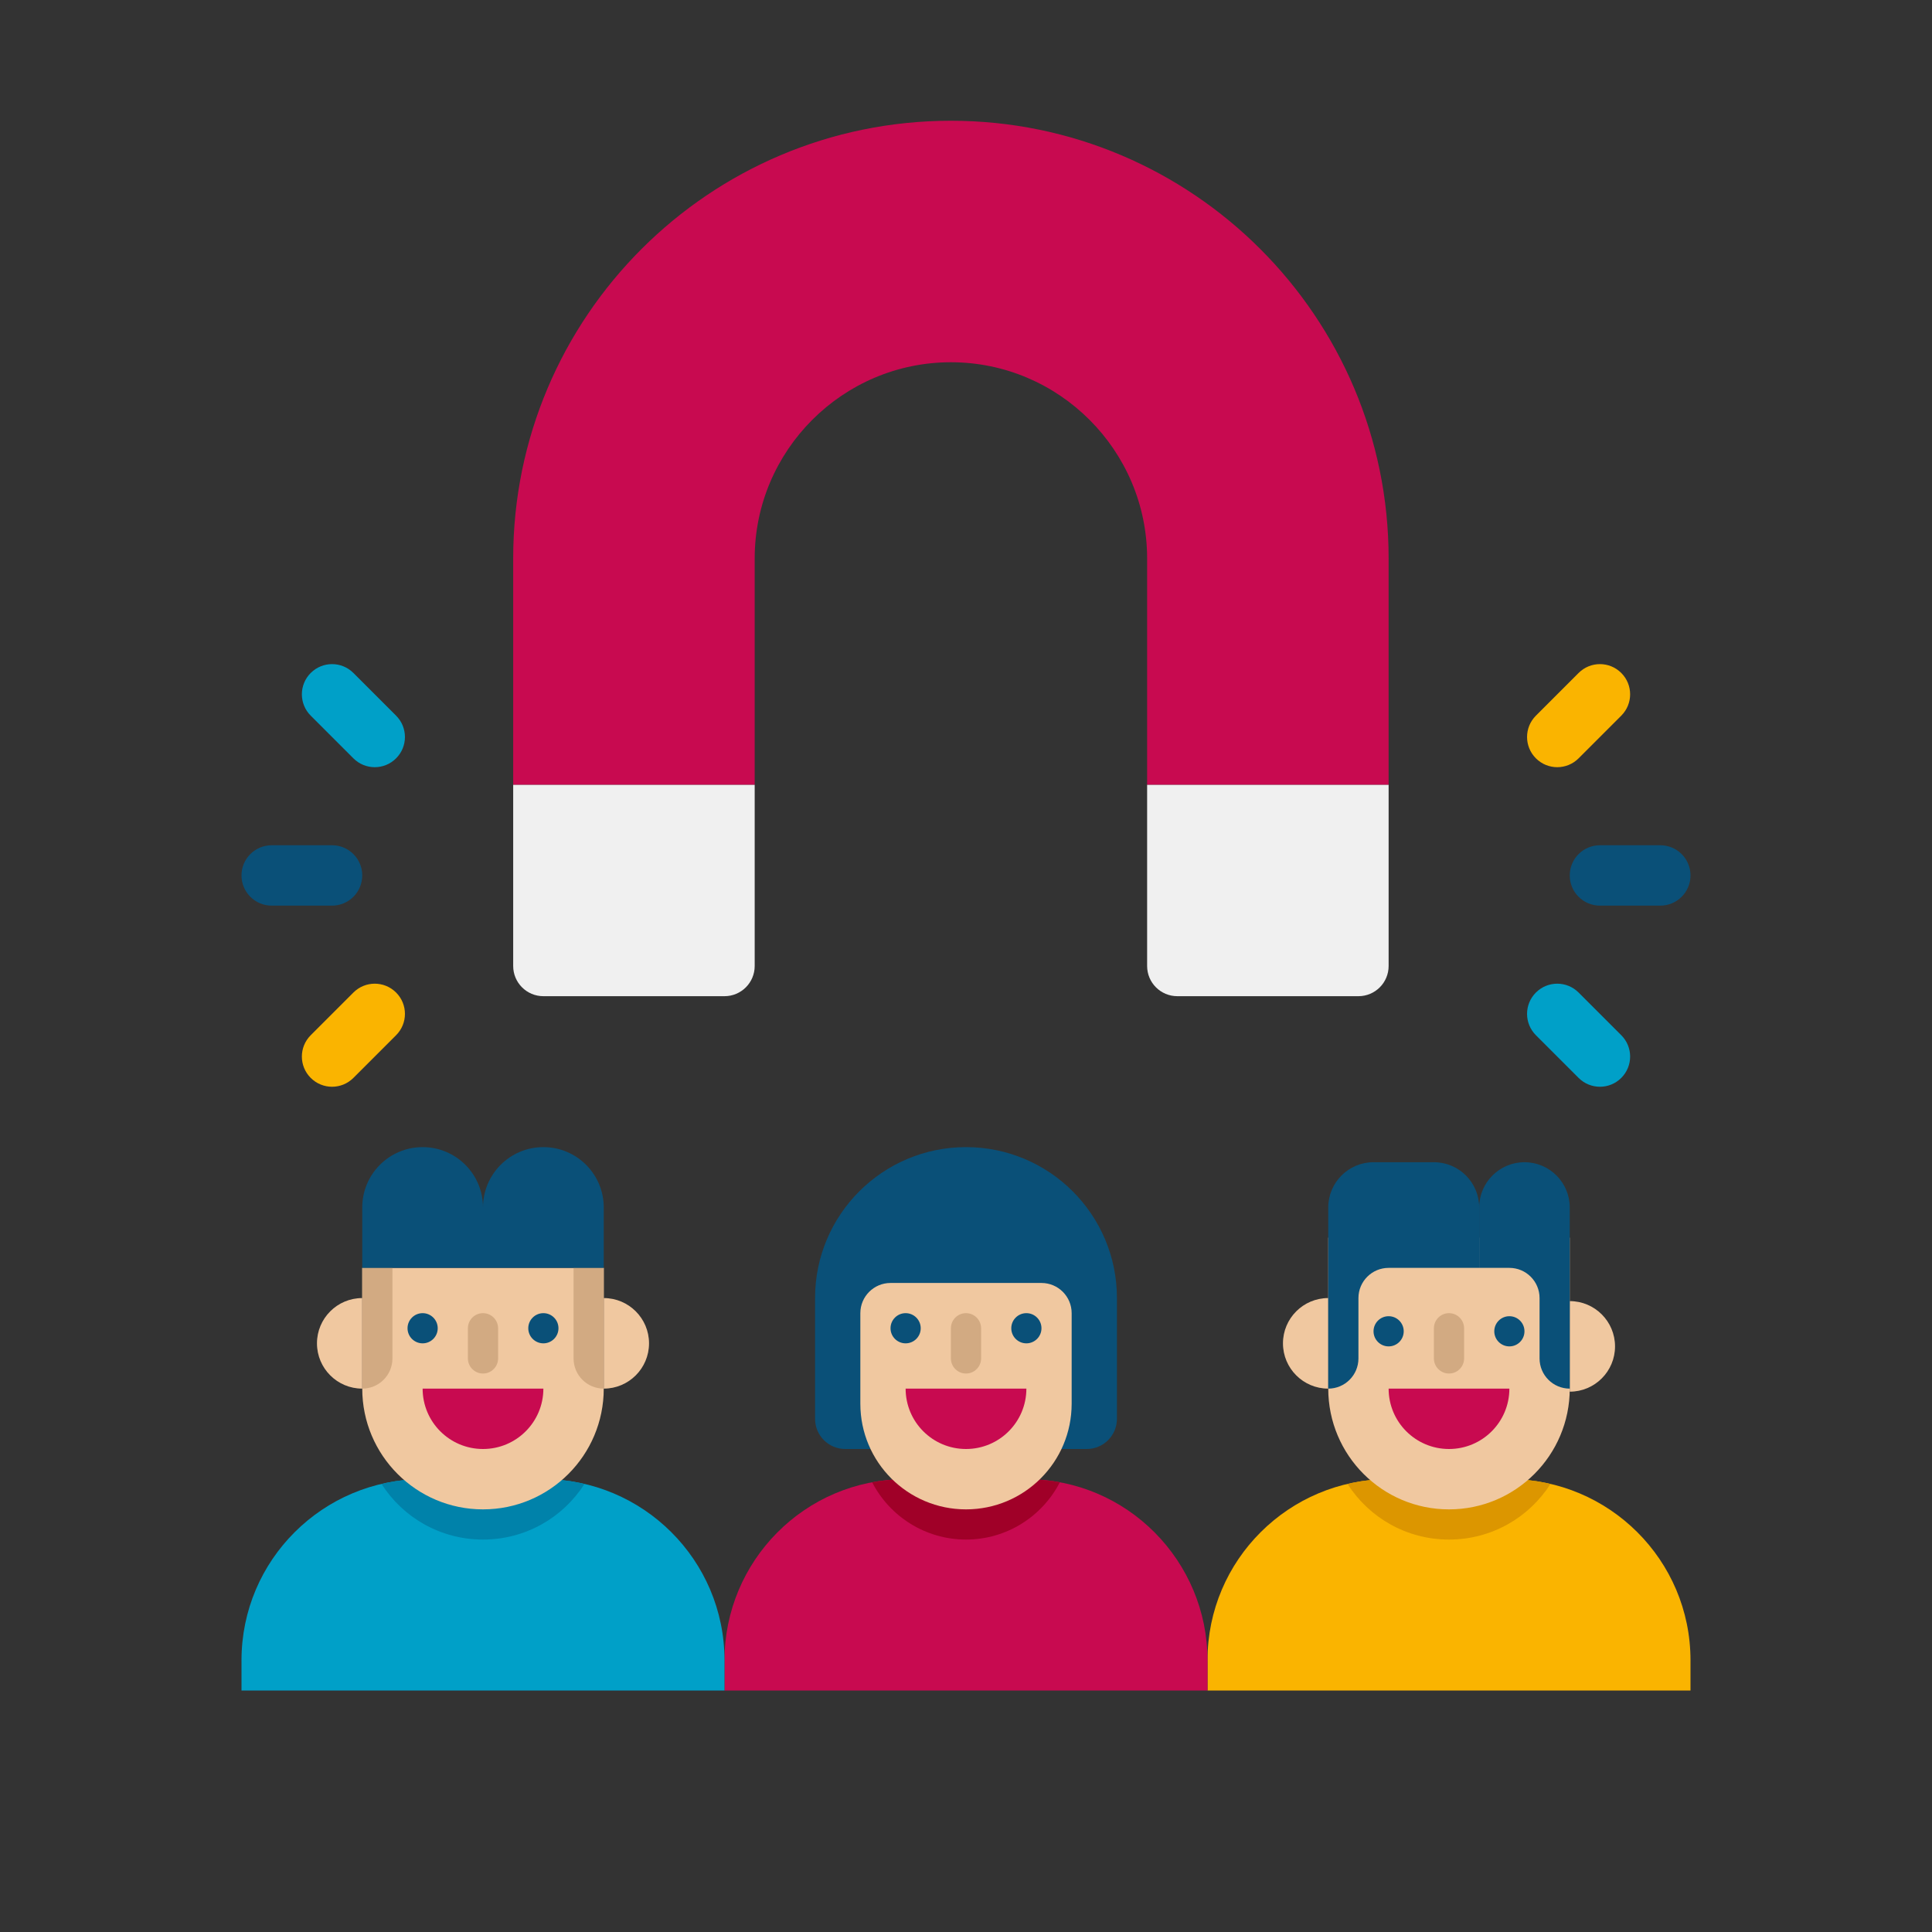 <svg xmlns="http://www.w3.org/2000/svg" height="512" viewBox="0 0 64 64" width="512"><rect x="0" y="0" width="64" height="64" fill="#333333" stroke="none"/><g id="Icons"><g><g><g><g><path d="m46 18.5v7.5h-8v-7.5c0-3.58-2.92-6.5-6.5-6.5s-6.5 2.92-6.5 6.5v7.5h-8v-7.5c0-8 6.5-14.5 14.5-14.5s14.5 6.5 14.5 14.5z" fill="#c80a50"></path></g></g></g><g><path d="m46 26v6c0 .552-.448 1-1 1h-6c-.552 0-1-.448-1-1v-6z" fill="#f0f0f0"></path></g><g><path d="m25 26v6c0 .552-.448 1-1 1h-6c-.552 0-1-.448-1-1v-6z" fill="#f0f0f0"></path></g><g><path d="m56 55v1h-16v-1c0-3.326 2.705-6 6-6h4c3.296 0 6 2.675 6 6z" fill="#fab400"></path></g><g><path d="m51.36 49.16c-.71 1.11-1.95 1.84-3.36 1.84s-2.65-.73-3.36-1.84c.44-.11.89-.16 1.36-.16h4c.47 0 .92.05 1.36.16z" fill="#dc9600"></path></g><g><path d="m48 50c-2.209 0-4-1.791-4-4v-5h8v5c0 2.209-1.791 4-4 4z" fill="#f0c8a0"></path></g><g><path d="m44 43v3c-.828 0-1.5-.672-1.5-1.5s.672-1.5 1.5-1.5z" fill="#f0c8a0"></path></g><g><path d="m53.5 44.601c0 .828-.672 1.5-1.5 1.5v-3c.828 0 1.5.672 1.5 1.5z" fill="#f0c8a0"></path></g><g><g><path d="m50.5 38.5c.828 0 1.5.672 1.5 1.5v6c-.552 0-1-.448-1-1v-2c0-.552-.448-1-1-1h-1v-2c0-.828.672-1.5 1.5-1.5z" fill="#0a5078"></path></g><g><path d="m45.5 38.5h2c.828 0 1.5.672 1.5 1.5v2h-3c-.552 0-1 .448-1 1v2c0 .552-.448 1-1 1v-6c0-.828.672-1.5 1.5-1.5z" fill="#0a5078"></path></g></g><g><path d="m50 46c0 1.105-.895 2-2 2s-2-.895-2-2z" fill="#c80a50"></path></g><g><g><g><circle cx="46" cy="44.101" fill="#0a5078" r=".5"></circle></g><g><circle cx="50" cy="44.101" fill="#0a5078" r=".5"></circle></g></g><g><path d="m48 45.5c-.276 0-.5-.224-.5-.5v-1c0-.276.224-.5.5-.5.276 0 .5.224.5.5v1c0 .276-.224.5-.5.5z" fill="#d2aa82"></path></g></g><g><path d="m40 55v1h-16v-1c0-3.279 2.653-6 6-6h4c3.349 0 6 2.723 6 6z" fill="#c80a50"></path></g><g><path d="m35.11 49.1c-.58 1.13-1.76 1.9-3.11 1.9s-2.53-.77-3.11-1.9c.36-.06.73-.1 1.11-.1h4c.38 0 .75.04 1.11.1z" fill="#a00028"></path></g><g><path d="m36 48h-8c-.552 0-1-.448-1-1v-4c0-2.761 2.239-5 5-5 2.761 0 5 2.239 5 5v4c0 .552-.448 1-1 1z" fill="#0a5078"></path></g><g><path d="m32 50c-1.933 0-3.5-1.567-3.5-3.5v-3c0-.552.448-1 1-1h5c.552 0 1 .448 1 1v3c0 1.933-1.567 3.5-3.5 3.5z" fill="#f0c8a0"></path></g><g><path d="m34 46c0 1.105-.895 2-2 2s-2-.895-2-2z" fill="#c80a50"></path></g><g><circle cx="30" cy="44" fill="#0a5078" r=".5"></circle></g><g><circle cx="34" cy="44" fill="#0a5078" r=".5"></circle></g><g><path d="m32 45.5c-.276 0-.5-.224-.5-.5v-1c0-.276.224-.5.5-.5.276 0 .5.224.5.5v1c0 .276-.224.5-.5.5z" fill="#d2aa82"></path></g><g><path d="m24 55v1h-16v-1c0-3.326 2.705-6 6-6h4c3.296 0 6 2.675 6 6z" fill="#00a0c8"></path></g><g><path d="m19.36 49.16c-.71 1.11-1.95 1.84-3.36 1.84s-2.65-.73-3.36-1.84c.44-.11.89-.16 1.36-.16h4c.47 0 .92.05 1.36.16z" fill="#0082aa"></path></g><g><path d="m16 50c-2.209 0-4-1.791-4-4v-4h8v4c0 2.209-1.791 4-4 4z" fill="#f0c8a0"></path></g><g><path d="m12 43v3c-.828 0-1.5-.672-1.5-1.5s.672-1.5 1.5-1.5z" fill="#f0c8a0"></path></g><g><path d="m21.5 44.5c0 .828-.672 1.5-1.5 1.5v-3c.828 0 1.5.672 1.5 1.5z" fill="#f0c8a0"></path></g><g><path d="m18 46c0 1.105-.895 2-2 2s-2-.895-2-2z" fill="#c80a50"></path></g><g><circle cx="14" cy="44" fill="#0a5078" r=".5"></circle></g><g><circle cx="18" cy="44" fill="#0a5078" r=".5"></circle></g><g><path d="m16 45.5c-.276 0-.5-.224-.5-.5v-1c0-.276.224-.5.5-.5.276 0 .5.224.5.5v1c0 .276-.224.5-.5.5z" fill="#d2aa82"></path></g><g><path d="m12 46v-4h1v3c0 .552-.448 1-1 1z" fill="#d2aa82"></path></g><g><path d="m20 46v-4h-1v3c0 .552.448 1 1 1z" fill="#d2aa82"></path></g><g><path d="m14 38c-1.105 0-2 .895-2 2v2h4v-2c0-1.105-.895-2-2-2z" fill="#0a5078"></path></g><g><path d="m18 38c-1.105 0-2 .895-2 2v2h4v-2c0-1.105-.895-2-2-2z" fill="#0a5078"></path></g><g><g><path d="m55 30h-2c-.553 0-1-.448-1-1s.447-1 1-1h2c.553 0 1 .448 1 1s-.447 1-1 1z" fill="#0a5078"></path></g><g><path d="m52.293 35.707-1.414-1.414c-.391-.391-.391-1.023 0-1.414s1.023-.391 1.414 0l1.414 1.414c.391.391.391 1.023 0 1.414s-1.023.391-1.414 0z" fill="#00a0c8"></path></g><g><path d="m50.879 25.121c-.391-.391-.391-1.023 0-1.414l1.414-1.414c.391-.391 1.023-.391 1.414 0s.391 1.023 0 1.414l-1.414 1.414c-.391.391-1.023.391-1.414 0z" fill="#fab400"></path></g></g><g><g><path d="m9 28h2c.553 0 1 .448 1 1s-.447 1-1 1h-2c-.553 0-1-.448-1-1s.447-1 1-1z" fill="#0a5078"></path></g><g><path d="m11.707 22.293 1.414 1.414c.391.391.391 1.023 0 1.414s-1.023.391-1.414 0l-1.414-1.414c-.391-.391-.391-1.023 0-1.414s1.023-.391 1.414 0z" fill="#00a0c8"></path></g><g><path d="m13.121 32.879c.391.391.391 1.023 0 1.414l-1.414 1.414c-.391.391-1.023.391-1.414 0s-.391-1.023 0-1.414l1.414-1.414c.391-.391 1.023-.391 1.414 0z" fill="#fab400"></path></g></g></g></g></svg>